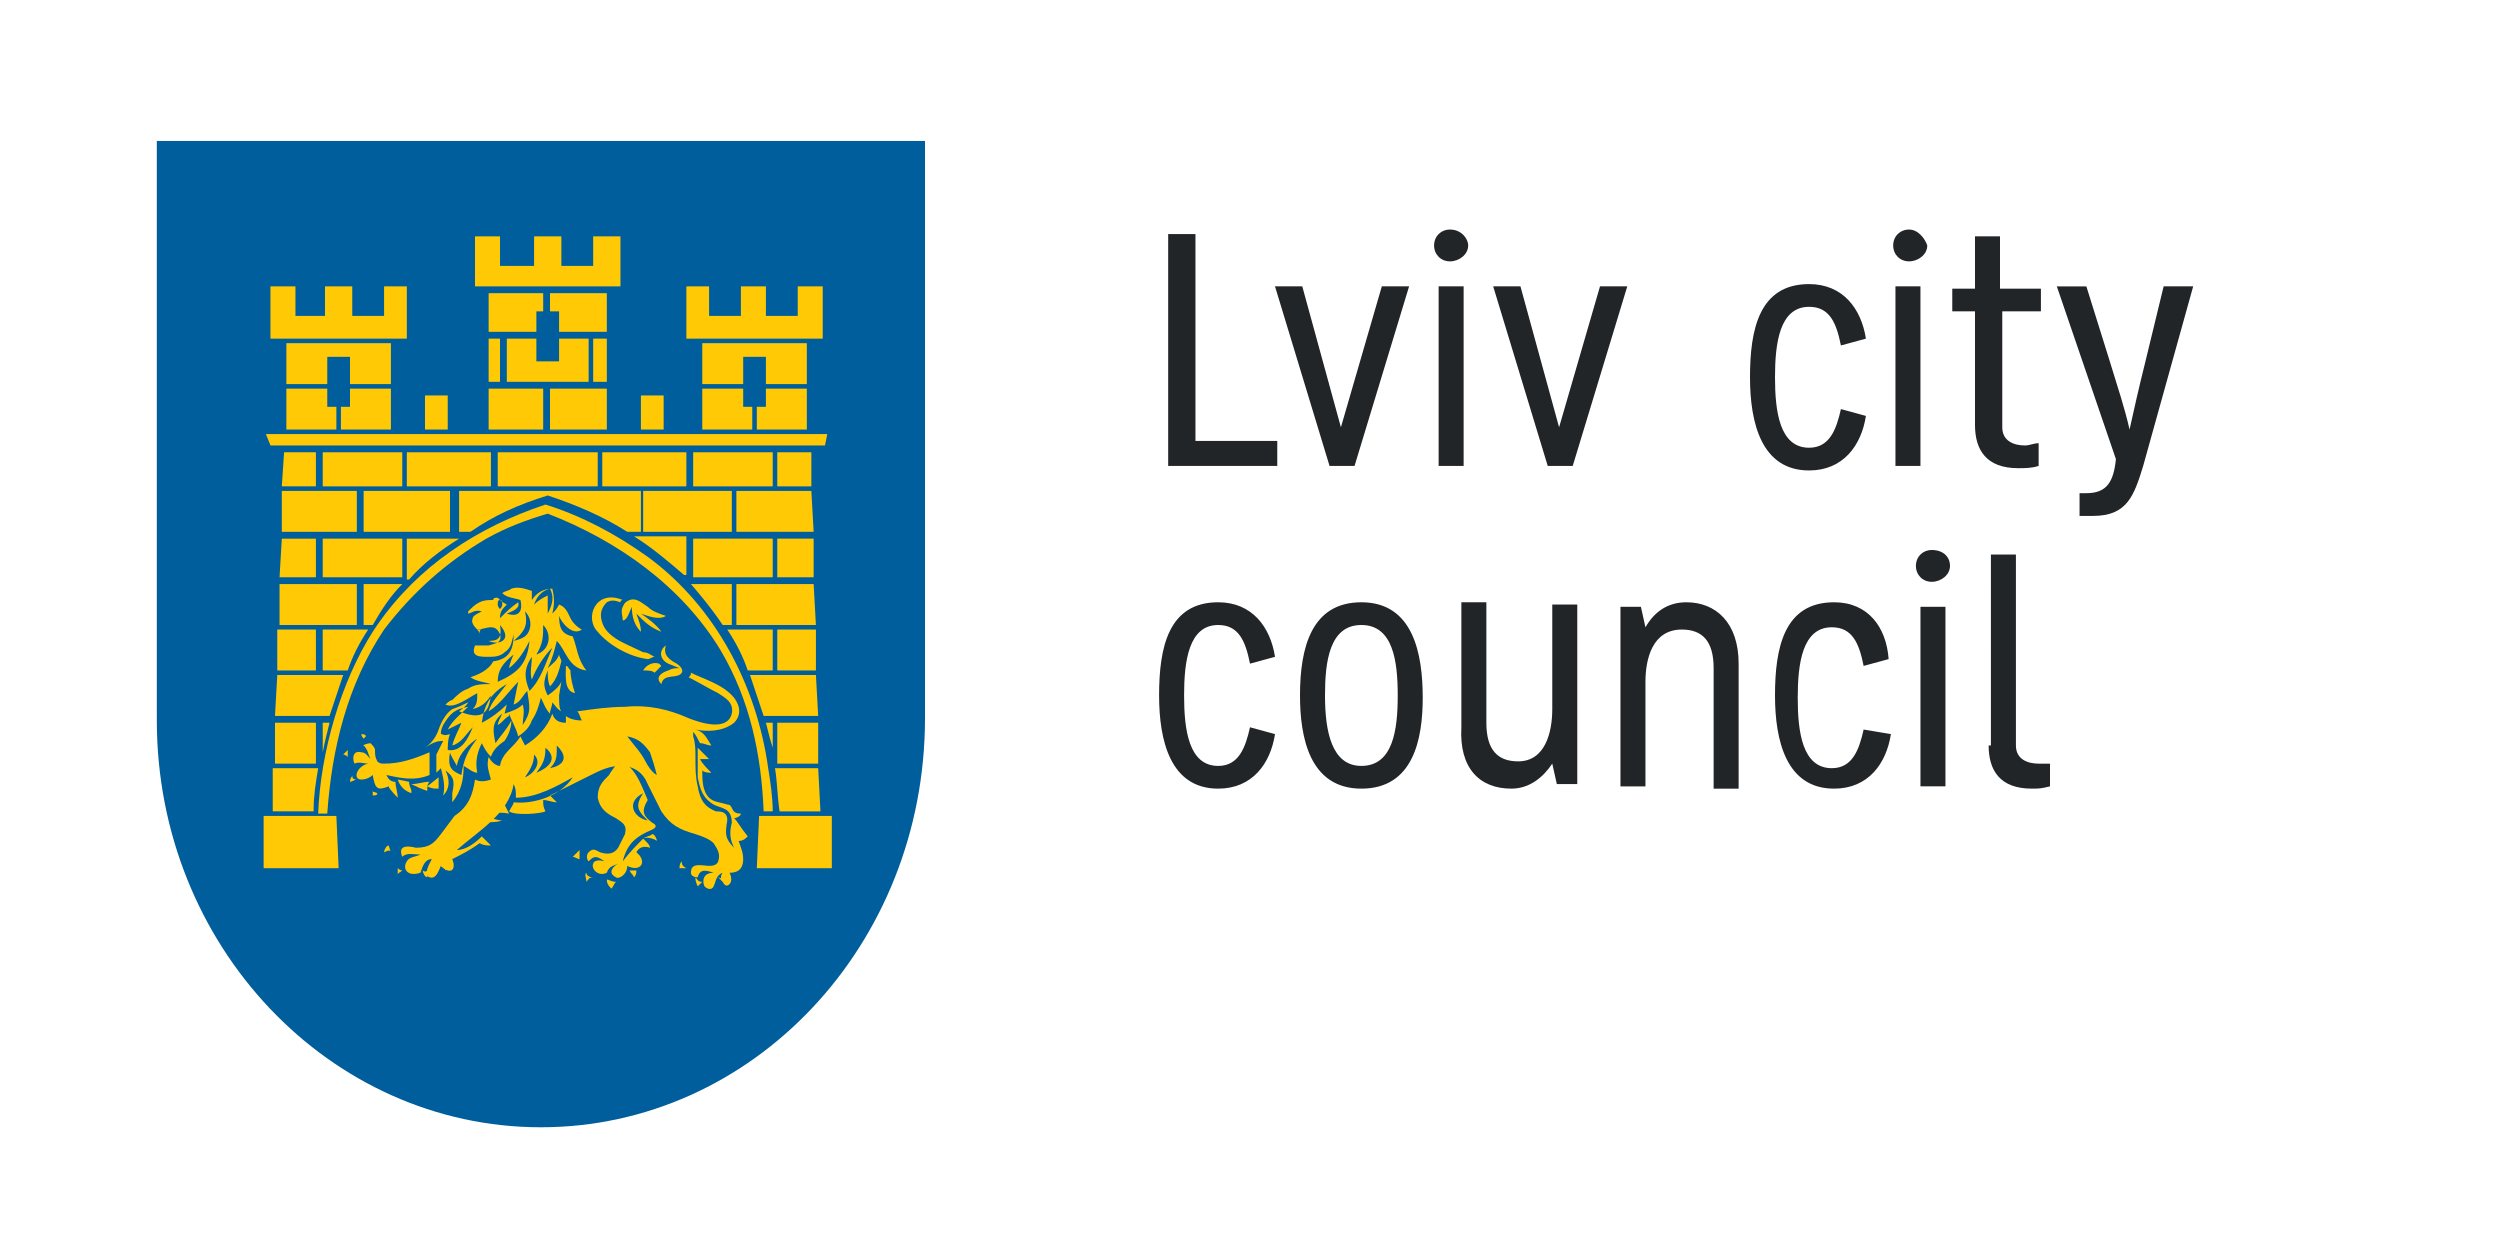 <svg version="1.1" xmlns="http://www.w3.org/2000/svg" xmlns:xlink="http://www.w3.org/1999/xlink" width="110" height="55" viewBox="0 0 110 55">
<style type="text/css">
	.st0{fill-rule:evenodd;clip-rule:evenodd;fill:#005E9C;}
	.st1{fill-rule:evenodd;clip-rule:evenodd;fill:#FFCA05;}
	.st2{fill-rule:evenodd;clip-rule:evenodd;fill:#212527;}
</style>
<g>
	<path class="st0" d="M40.7,31.6L40.7,31.6c0,10-7.6,18-16.9,18c-9.3,0-16.9-8-16.9-17.9l0-0.1h0V6.2h33.8L40.7,31.6L40.7,31.6
		L40.7,31.6z"/>
	<path class="st1" d="M19.6,38.3c0.1-0.1,0.1-0.2,0.1-0.3c0,0.1-0.2,0.1-0.3,0.1C19.5,38.2,19.6,38.2,19.6,38.3L19.6,38.3z"/>
	<path class="st1" d="M22.4,35.8c-0.1-0.2-0.2-0.4-0.3-0.6c-0.1,0.2-0.5,0.6-0.6,0.7C21.5,35.8,21.9,35.7,22.4,35.8L22.4,35.8z"/>
	<path class="st1" d="M18.8,38.6c0-0.1,0.1-0.2,0.1-0.3c-0.1,0-0.2,0.1-0.3,0C18.6,38.4,18.7,38.6,18.8,38.6L18.8,38.6z"/>
	<path class="st1" d="M21.4,35.9c-0.1,0.1-0.2,0.2-0.3,0.2c0.3,0.1,0.7,0.1,1,0C21.9,36.1,21.6,36,21.4,35.9L21.4,35.9z"/>
	<path class="st1" d="M28.9,37c0-0.1-0.1-0.3-0.2-0.3c-0.1,0.1-0.3,0.1-0.4,0.2C28.4,36.8,28.8,36.9,28.9,37L28.9,37z"/>
	<path class="st1" d="M15.1,33.2c0.1,0,0.2,0.1,0.2,0.1c0-0.1,0-0.2,0-0.3C15.3,33,15.2,33.1,15.1,33.2L15.1,33.2z"/>
	<path class="st1" d="M15.5,34.1c0,0.1-0.1,0.1-0.1,0.3c0.1,0,0.2-0.1,0.3-0.1C15.5,34.3,15.5,34.2,15.5,34.1L15.5,34.1z"/>
	<path class="st1" d="M25.5,37.4c-0.1,0.1-0.2,0.2-0.3,0.3c0.1,0,0.2,0.1,0.3,0.1C25.5,37.6,25.5,37.5,25.5,37.4L25.5,37.4z"/>
	<path class="st1" d="M17.7,38.3c-0.1,0-0.2-0.1-0.2-0.1c0,0.1,0,0.2,0,0.3C17.5,38.4,17.6,38.4,17.7,38.3L17.7,38.3z"/>
	<path class="st1" d="M17.2,37.5c0,0-0.1-0.3-0.1-0.3c-0.1,0-0.2,0.2-0.2,0.3C17.1,37.4,17.2,37.4,17.2,37.5L17.2,37.5z"/>
	<path class="st1" d="M32.3,36c0.1,0,0.3-0.1,0.3-0.2c-0.5,0-0.3-0.4-0.6-0.4c-0.3-0.1-0.6-0.1-0.8-0.3c-0.3-0.3-0.3-0.8-0.3-1.2
		c0.1,0.1,0.3,0.1,0.4,0.1c-0.2-0.2-0.4-0.4-0.5-0.6c0.1,0,0.3,0,0.4,0c-0.1-0.1-0.5-0.5-0.5-0.5c0,0.2,0,0.3,0,0.5
		c0,0.3,0,0.6,0,0.8c0.1,0.5,0.2,0.9,0.7,1.2c0.2,0.1,0.3,0.1,0.5,0.2c0.2,0.1,0.3,0.3,0.3,0.6c-0.1,0.4-0.1,0.7,0.1,1.1
		c-0.4-0.4-0.4-0.6-0.3-1.2c0-0.1,0-0.2-0.1-0.3c-0.1-0.1-0.3-0.1-0.4-0.1c-0.5-0.2-0.7-0.5-0.8-1.1c-0.1-0.4-0.1-0.8-0.1-1.3
		c0-0.3,0-0.6-0.1-0.9v0l0-0.2c0.1,0.1,0.2,0.3,0.3,0.5c0.2,0,0.3,0.1,0.5,0.1c-0.2-0.3-0.3-0.6-0.7-0.7c0.5,0.1,1.2,0.1,1.7-0.3
		c0.3-0.3,0.3-0.7,0-1.1c-0.5-0.6-1.3-0.8-1.9-1.1c0,0.1,0,0.1-0.1,0.2c0.4,0.2,0.9,0.5,1.3,0.7c0.3,0.2,0.7,0.4,0.6,0.9
		c-0.2,0.8-1.4,0.4-1.9,0.2c-0.9-0.4-1.8-0.6-2.8-0.5c-0.7,0-1.4,0.1-2.1,0.2c0.1,0.1,0.1,0.2,0.2,0.4c-0.5,0-0.7-0.2-0.7-0.2
		c0,0.1,0,0.2,0,0.3c-0.3,0-0.5-0.1-0.6-0.4c-0.2,0.6-0.7,1.1-1.2,1.4l-0.2-0.4c-0.3,0.5-0.8,0.7-0.9,1.3c-0.2,0-0.4-0.2-0.5-0.4
		c-0.1,0.4,0,0.6,0.1,1c-0.3,0.1-0.5,0.1-0.7,0c-0.1,0.7-0.3,1.2-0.9,1.6l-0.6,0.8c-0.3,0.4-0.5,0.6-1.1,0.6
		c-0.4-0.1-0.8-0.1-0.6,0.4l0,0c0.2-0.2,0.5-0.1,0.8-0.1c-0.2,0.1-0.5,0.1-0.6,0.3c-0.2,0.3,0,0.7,0.6,0.5c0.1-0.3,0.2-0.6,0.5-0.6
		c-0.1,0.2-0.4,0.7-0.1,0.8c0.3,0.1,0.4-0.3,0.5-0.5c0.4,0.4,0.7,0.2,0.5-0.3c0.4-0.2,0.8-0.4,1.2-0.7c0.2,0.1,0.3,0.1,0.5,0.1l0,0
		c-0.1-0.1-0.3-0.3-0.4-0.4c-0.3,0.3-0.7,0.6-1.1,0.6c0.9-0.8,2.3-1.6,2.5-2.9c0.1,0.2,0.1,0.3,0.1,0.6c0.9,0,1.8-0.5,2.5-0.9
		c-0.5,0.8-1.7,1.2-2.6,1.1c0,0.1-0.1,0.2-0.2,0.4c0.3,0.2,1.4,0.1,1.6,0c-0.1-0.2-0.1-0.3-0.1-0.5c0.2,0,0.4,0.1,0.6,0.1
		c-0.1-0.1-0.2-0.2-0.3-0.3l1.8-0.9c0.4-0.2,0.8-0.4,1.3-0.4c0.6,0,1,0.3,1.2,0.8c0.2,0.4,0.4,0.8,0.6,1.2c0.4,0.6,0.8,0.8,1.5,1
		c0.3,0.1,0.6,0.2,0.8,0.4c0.2,0.3,0.3,0.5,0.2,0.8c-0.2,0.5-1.2-0.2-1.2,0.5c0,0.1,0.1,0.2,0.3,0.2c0.1-0.4,0.4-0.3,0.7-0.2
		c-0.5,0-0.5,0.4-0.4,0.6c0.1,0.1,0.3,0.2,0.4,0c0.1-0.2,0.1-0.5,0.4-0.6c-0.1,0.1-0.1,0.3,0,0.4c0.1,0.2,0.2,0.2,0.3,0.1
		c0.1-0.1,0.1-0.3,0-0.5c0.5,0,0.6-0.3,0.6-0.6c0-0.3-0.1-0.5-0.2-0.8c0.2,0,0.3-0.1,0.4-0.2C32.5,36.3,32.5,36.2,32.3,36L32.3,36z
		 M23.1,34.2c0.2-0.3,0.4-0.6,0.4-1C23.9,33.6,23.4,34.1,23.1,34.2L23.1,34.2L23.1,34.2z M23.6,34c0.5-0.2,1-0.6,0.4-1.1
		C24,33.4,23.9,33.6,23.6,34L23.6,34L23.6,34z M24.2,33.8c0.3-0.3,0.3-0.5,0.3-1C25.1,33.4,24.7,33.7,24.2,33.8L24.2,33.8L24.2,33.8
		z M28.4,33.5c-0.2-0.4-0.5-0.7-0.8-1.1c0.5,0.1,0.7,0.3,1,0.7c0.1,0.3,0.2,0.6,0.3,1C28.7,34,28.5,33.7,28.4,33.5L28.4,33.5
		L28.4,33.5z"/>
	<path class="st1" d="M31.6,38.6c0.1,0.1,0.1,0.1,0.2,0.2c0-0.1,0-0.2,0.1-0.3C31.8,38.6,31.8,38.7,31.6,38.6L31.6,38.6z"/>
	<path class="st1" d="M32.4,38.2c0.1-0.1,0.1-0.2,0.1-0.3c-0.1,0.1-0.1,0.1-0.2,0.1L32.4,38.2L32.4,38.2z"/>
	<path class="st1" d="M16.1,32.4c0-0.1-0.2-0.1-0.2-0.1c0,0.1,0.1,0.2,0.1,0.2C16,32.5,16.1,32.4,16.1,32.4L16.1,32.4z"/>
	<path class="st1" d="M31.3,33.4C31.2,33.4,31.2,33.4,31.3,33.4L31.3,33.4L31.3,33.4L31.3,33.4z"/>
	<path class="st1" d="M30.6,38.6c0,0.1,0,0.2,0.1,0.4c0.1-0.1,0.1-0.1,0.2-0.2C30.7,38.8,30.7,38.7,30.6,38.6L30.6,38.6z"/>
	<path class="st1" d="M26.7,38.7c0,0.2,0.1,0.3,0.2,0.4c0.1-0.1,0.1-0.2,0.2-0.3C26.9,38.8,26.8,38.7,26.7,38.7L26.7,38.7z"/>
	<path class="st1" d="M27.7,38.3c0.1,0.2,0.1,0.1,0.2,0.3c0.1-0.1,0.1-0.2,0.1-0.3C27.9,38.3,27.9,38.3,27.7,38.3L27.7,38.3z"/>
	<path class="st1" d="M26.1,38.6c-0.2,0-0.3-0.1-0.3-0.2c-0.1,0.1,0,0.2,0,0.4C25.9,38.7,25.9,38.6,26.1,38.6L26.1,38.6z"/>
	<path class="st1" d="M30,37.9c-0.1,0.1-0.1,0.2-0.1,0.3c0.1,0,0.2,0,0.3,0C30,38.1,30,38,30,37.9L30,37.9z"/>
	<path class="st1" d="M28.6,37.3c0-0.1-0.1-0.2-0.2-0.3l-0.1-0.1c-0.3,0.3-0.6,0.6-0.9,1c0.2-0.8,0.6-1.1,1.3-1.4
		c0.2-0.1,0.2-0.2,0-0.3c-0.4-0.3-0.5-0.5-0.2-1c-0.3-0.7-0.6-1.6-1.3-1.7c-0.1,0.2-0.3,0.4-0.4,0.6c-0.3,0.3-0.5,0.5-0.5,1
		c0.1,0.5,0.4,0.7,0.8,0.9c0.3,0.2,0.5,0.3,0.4,0.7c-0.1,0.2-0.2,0.4-0.3,0.6c-0.2,0.3-0.5,0.3-0.8,0.2c-0.2-0.1-0.3-0.2-0.5,0
		c-0.1,0.1-0.1,0.3,0,0.4c0.2-0.2,0.3-0.3,0.7,0c-0.3-0.1-0.5,0-0.5,0.1c-0.1,0.2,0.2,0.6,0.6,0.4c0.1-0.3,0.3-0.3,0.5-0.4
		c-0.2,0.1-0.5,0.4-0.1,0.6c0.1,0.1,0.5-0.1,0.5-0.5c0.6,0.3,0.9-0.2,0.4-0.6C28.1,37.3,28.3,37.2,28.6,37.3L28.6,37.3z M28.3,34.9
		c-0.4,0.6-0.2,0.8,0.2,1.2C27.9,36,27.5,35.3,28.3,34.9L28.3,34.9L28.3,34.9z"/>
	<path class="st1" d="M17.1,34.6c0,0.1,0.4,0.5,0.4,0.5c0-0.2-0.1-0.5-0.1-0.7c-0.2,0-0.3-0.1-0.4-0.3c0.5,0.1,1.2,0.3,1.9,0
		c0-0.3,0-0.7,0-1c-0.7,0.3-1.3,0.5-2,0.5c-0.1,0-0.2,0-0.3-0.1c-0.1-0.2-0.1-0.3-0.1-0.5c0-0.1-0.1-0.2-0.2-0.3
		c-0.1,0-0.4,0.1-0.3,0.1c0.2,0.2,0.2,0.4,0.3,0.6c-0.1-0.1-0.2-0.3-0.4-0.3c-0.4-0.1-0.4,0.3-0.3,0.5c0.2-0.1,0.4,0,0.6,0
		c-0.5,0.1-0.7,0.7-0.3,0.7c0.2,0,0.4-0.1,0.5-0.2C16.5,34.7,16.6,34.8,17.1,34.6L17.1,34.6z"/>
	<path class="st1" d="M24.9,29.3c0,0.4-0.1,1.1,0.4,1.2c-0.1-0.3-0.2-0.7-0.2-1C25,29.4,25,29.3,24.9,29.3L24.9,29.3z"/>
	<path class="st1" d="M19.5,32.6c-0.1,0.2-0.2,0.4-0.3,0.6c0,0.3,0,0.5,0,0.8l0.2-0.2c0.1,0.4,0.2,0.8,0.1,1.2
		c0.3-0.3,0.3-0.7,0.1-1.1c0.4,0.3,0.4,0.5,0.3,1c0,0.1,0,0.2,0,0.4c0.4-0.5,0.5-1,0.5-1.6c0.2,0.1,0.4,0.3,0.6,0.3
		c-0.1-0.5,0-0.9,0.2-1.3c0.1,0.2,0.2,0.4,0.4,0.6c0.1-0.3,0.3-0.5,0.6-0.7c0.2-0.3,0.3-0.6,0.3-0.9c-0.2,0.4-0.5,0.7-0.7,1
		c-0.1-0.5-0.2-0.9,0.3-1.3c-0.1,0.2-0.2,0.4-0.2,0.5c0.2-0.1,0.3-0.3,0.5-0.4l0-0.1c0.1,0.3,0.3,0.6,0.4,1c0.3-0.2,0.5-0.4,0.6-0.7
		c0.2-0.3,0.3-0.6,0.4-1c0.1,0.2,0.2,0.5,0.4,0.7c0-0.2,0.1-0.3,0.1-0.5c0.1,0.1,0.2,0.3,0.4,0.4c-0.1-0.1-0.1-0.4-0.1-0.7L24.7,30
		c-0.1,0.2-0.3,0.4-0.6,0.6c-0.2-0.4-0.2-0.6,0-1.1c0,0.2,0,0.5,0.1,0.7c0.3-0.3,0.4-0.7,0.5-1.1c0-0.1-0.1-0.2-0.1-0.3
		c-0.1,0.3-0.3,0.4-0.5,0.6c0.2-0.4,0.3-0.8,0.4-1.2c0.4,0.4,0.5,1.2,1.3,1.3c-0.4-0.5-0.4-1-0.6-1.5c-0.5-0.1-0.6-0.4-0.6-0.9
		c0.1,0.3,0.6,0.9,1,0.6c-0.2-0.1-0.4-0.3-0.5-0.5c-0.1-0.2-0.2-0.5-0.5-0.6l0,0c-0.1,0.2-0.2,0.3-0.3,0.4c0.1-0.4,0.1-0.7,0-1.1
		c-0.4,0-0.7,0.2-0.9,0.5c0-0.1,0-0.2,0-0.4c-0.3-0.1-0.6-0.2-0.9-0.1c-0.1,0.1-0.3,0.1-0.4,0.2c0.2,0.2,0.5,0.2,0.8,0.3
		c0.1,0.4,0,0.8-0.6,0.6c0.2-0.1,0.6-0.2,0.5-0.5c-0.3,0.2-0.5,0.4-0.8,0.7c0-0.3,0.1-0.4,0.3-0.6c-0.2-0.1-0.3-0.2-0.4-0.3
		c-0.1,0-0.2,0-0.2,0.1c-0.2,0-0.4,0-0.6,0.1c-0.2,0.1-0.3,0.2-0.5,0.4c0,0,0,0.1,0,0.1c0.1,0,0.3-0.2,0.6-0.1
		c-0.2,0.1-0.4,0.2-0.4,0.3c-0.1,0.2,0.1,0.4,0.2,0.5c0.2,0,0.4-0.1,0.6-0.1c0.2,0,0.3,0.1,0.4,0.3c0.1,0.4-0.2,0.4-0.5,0.5
		c-0.2,0-0.4,0-0.6,0l0,0c-0.2,0.5,0.2,0.5,0.6,0.5c0.2,0,0.5,0,0.7-0.2c0.3-0.2,0.3-0.4,0.4-0.8c0,0.7-0.2,1.1-0.9,1.2
		c-0.2,0.4-0.7,0.6-1,0.7c0.3,0.2,0.6,0.2,0.9,0.3c-0.4,0-0.7,0-1,0.2c-0.3,0.1-0.5,0.3-0.7,0.5c-0.1,0-0.3,0.2-0.3,0.2
		c0.4,0.2,1-0.3,1.4-0.5c0,0.3,0,0.5-0.2,0.7l0,0h0c0.4-0.1,0.6-0.3,0.8-0.6c-0.1,0.8-0.4,1.1-1.4,0.7c0.1-0.1,0.3-0.2,0.4-0.4
		c-0.2,0.1-0.4,0.2-0.7,0.3c-0.3,0.2-0.5,0.6-0.6,0.9c-0.1,0.3-0.3,0.6-0.6,0.8C19,32.7,19.2,32.6,19.5,32.6L19.5,32.6z M21.9,26.6
		c0-0.1,0-0.2,0.1-0.2c0.1,0,0.1,0.1,0.1,0.2c0,0.1-0.1,0.2-0.1,0.2C22,26.8,21.9,26.7,21.9,26.6L21.9,26.6L21.9,26.6z M21.5,28.2
		c0.4,0,0.6-0.1,0.5-0.7C22.6,28.2,21.9,28.4,21.5,28.2L21.5,28.2L21.5,28.2z M24.3,28.5c-0.4,0.4-0.7,0.9-0.9,1.4
		c-0.1-0.3,0-0.6,0-1c-0.4,0.6-0.3,1-0.1,1.5C23.8,29.9,24,29.2,24.3,28.5L24.3,28.5L24.3,28.5z M23.9,27.5c0.4,0.4,0.3,1.1-0.3,1.3
		C23.9,28.3,23.9,28,23.9,27.5L23.9,27.5L23.9,27.5z M24.2,25.9c0.2,0.4,0.1,0.7-0.1,1.1c0-0.3,0-0.5,0-0.8h0
		c-0.2,0.1-0.4,0.2-0.6,0.4C23.6,26.3,23.8,26,24.2,25.9L24.2,25.9L24.2,25.9z M23.1,26.9c0.2,0.2,0.3,0.5,0.2,0.8
		c-0.1,0.3-0.3,0.4-0.7,0.5C23.2,27.7,23.2,27.4,23.1,26.9L23.1,26.9L23.1,26.9z M22.6,28.8c-0.5,0.4-0.7,0.7-0.7,1.2
		c0.9-0.4,1.3-0.8,1.4-1.8c-0.2,0.4-0.5,0.9-0.9,1.2C22.4,29.3,22.5,29,22.6,28.8L22.6,28.8L22.6,28.8z M22.3,30.1
		c-0.3,0.4-0.7,0.8-0.8,1.2c0.5-0.3,0.9-0.9,1.3-1.3l-0.2,1c0.3-0.1,0.4-0.4,0.6-0.6c0.1,0.7,0.2,0.9-0.2,1.5c0-0.3,0.1-0.6,0-0.9
		c-0.2,0.2-0.5,0.3-0.8,0.4l0.1-0.4c-0.3,0.3-0.7,0.6-1.1,0.8C21.3,31,21.6,30.5,22.3,30.1L22.3,30.1L22.3,30.1z M21,32.5
		c-0.3,0.2-0.8,0.6-0.9,1.2c-0.1-0.2-0.3-0.5-0.3-0.6c-0.1,0.6,0,0.8,0.5,1C20.4,33.4,20.6,33,21,32.5L21,32.5L21,32.5z M19.5,31.9
		c0.3-0.5,0.5-0.7,1.1-0.8c-0.3,0.3-0.7,0.6-0.9,1c0.2-0.1,0.4-0.2,0.6-0.3c-0.1,0.3-0.3,0.6-0.4,1c0.4-0.1,0.6-0.5,0.9-0.8
		c-0.2,0.5-0.5,1.1-1.1,1c0-0.1,0-0.5,0.1-0.7c-0.3,0.1-0.3,0-0.4,0C19.4,32.2,19.4,32.1,19.5,31.9L19.5,31.9L19.5,31.9z"/>
	<path class="st1" d="M28.3,29.5L28.3,29.5c0.2,0,0.4,0,0.5,0.1c0.1-0.1,0.2-0.2,0.3-0.3c0,0-0.1-0.1-0.1-0.1
		C28.7,29.1,28.4,29.3,28.3,29.5L28.3,29.5z"/>
	<path class="st1" d="M21.1,27.9c0-0.1,0-0.2,0.1-0.2c-0.1,0-0.1,0-0.2,0C21,27.7,21.1,27.8,21.1,27.9L21.1,27.9z"/>
	<path class="st1" d="M26.3,27.8c0.5,0.6,1.4,1.1,2.2,1.2c0.1,0,0.2-0.1,0.3-0.1c-0.2-0.1-0.3-0.2-0.5-0.2c-0.4-0.2-0.9-0.4-1.2-0.6
		c-0.3-0.2-0.5-0.4-0.6-0.7c-0.1-0.3-0.1-0.6,0.2-0.9c0.2-0.1,0.3-0.1,0.6,0c0-0.1,0.1-0.1,0.1-0.1C26.2,25.9,25.7,27.2,26.3,27.8
		L26.3,27.8z"/>
	<path class="st1" d="M29.6,29.1c-0.3-0.2-0.4-0.4-0.3-0.7C29,28.6,29,29,29.4,29.2l0.5,0.2c-0.2,0-0.3,0-0.5,0.1
		c-0.3,0.1-0.6,0.3-0.3,0.6c0.1-0.5,0.7-0.2,0.9-0.5C30.1,29.4,29.8,29.2,29.6,29.1L29.6,29.1z"/>
	<path class="st1" d="M18.9,34.4c-0.3,0-0.5,0.1-0.8,0.1c0.2,0.1,0.4,0.2,0.7,0.3C18.8,34.6,18.8,34.5,18.9,34.4L18.9,34.4
		L18.9,34.4z"/>
	<path class="st1" d="M16.6,34.9c-0.2-0.1-0.2,0-0.2-0.2c0,0.1,0,0.2,0,0.3C16.5,35,16.6,35,16.6,34.9L16.6,34.9z"/>
	<path class="st1" d="M19.3,34.7c0-0.2,0-0.3,0-0.5l-0.5,0.4C19,34.7,19.1,34.7,19.3,34.7L19.3,34.7z"/>
	<path class="st1" d="M18,34.4l-0.5-0.1c0.1,0.3,0.3,0.5,0.6,0.6l0-0.1C18.1,34.7,18,34.6,18,34.4L18,34.4z"/>
	<path class="st1" d="M27.7,26.4c-0.2,0.1-0.2,0.1-0.3,0.3c-0.1,0.2,0,0.4,0,0.6c0.2,0,0.3-0.4,0.4-0.6c0,0.4,0.1,0.8,0.4,1.1
		c0-0.3-0.1-0.5-0.2-0.8c0.4,0.4,0.6,0.6,1.1,0.8l0,0c-0.2-0.3-0.6-0.6-0.9-0.8c0.3,0.1,0.8,0.3,1.1,0.1c-0.3-0.1-0.6-0.2-0.8-0.4
		C28.2,26.5,28,26.3,27.7,26.4L27.7,26.4z"/>
	<polygon class="st1" points="30.9,17.1 30.9,18.9 33.1,18.9 33.1,17.9 32.7,17.9 32.7,17.1 30.9,17.1 	"/>
	<path class="st1" d="M34.1,33.8c0.1,0.6,0.1,1.2,0.2,1.9h1.8l-0.1-1.9H34.1L34.1,33.8z"/>
	<polygon class="st1" points="28.2,18.9 29.2,18.9 29.2,17.4 28.2,17.4 28.2,18.9 	"/>
	<polygon class="st1" points="30.2,12.6 30.2,14.9 36.2,14.9 36.2,12.6 35.1,12.6 35.1,13.9 33.7,13.9 33.7,12.6 32.6,12.6 
		32.6,13.9 31.2,13.9 31.2,12.6 30.2,12.6 	"/>
	<polygon class="st1" points="12.4,23.4 15.7,23.4 15.7,21.6 12.4,21.6 12.4,23.4 	"/>
	<polygon class="st1" points="35.5,15.1 30.9,15.1 30.9,16.9 32.7,16.9 32.7,15.7 33.7,15.7 33.7,16.9 35.5,16.9 35.5,15.1 	"/>
	<path class="st1" d="M15.1,29.7h-2.9l-0.1,1.8h2.4C14.7,30.9,14.9,30.3,15.1,29.7L15.1,29.7z"/>
	<path class="st1" d="M12,35.7h1.8v-0.1c0-0.6,0.1-1.2,0.2-1.8h-2L12,35.7L12,35.7z"/>
	<polygon class="st1" points="33.3,38.2 36.6,38.2 36.6,35.9 33.4,35.9 33.3,38.2 	"/>
	<polygon class="st1" points="11.6,38.2 14.9,38.2 14.8,35.9 11.6,35.9 11.6,38.2 	"/>
	<polygon class="st1" points="18.7,18.9 19.7,18.9 19.7,17.4 18.7,17.4 18.7,18.9 	"/>
	<path class="st1" d="M35.9,29.7H33c0.2,0.6,0.4,1.2,0.6,1.8H36L35.9,29.7L35.9,29.7z"/>
	<path class="st1" d="M34,31.8h-0.3c0.1,0.4,0.2,0.8,0.3,1.1V31.8L34,31.8z"/>
	<polygon class="st1" points="33.7,17.9 33.3,17.9 33.3,18.9 35.5,18.9 35.5,17.1 33.7,17.1 33.7,17.9 	"/>
	<polygon class="st1" points="20.9,10.4 20.9,12.6 27.3,12.6 27.3,10.4 26.1,10.4 26.1,11.7 24.7,11.7 24.7,10.4 23.5,10.4 
		23.5,11.7 22,11.7 22,10.4 20.9,10.4 	"/>
	<polygon class="st1" points="15.4,17.9 15,17.9 15,18.9 17.2,18.9 17.2,17.1 15.4,17.1 15.4,17.9 	"/>
	<polygon class="st1" points="36.3,19.6 36.4,19.1 11.7,19.1 11.9,19.6 36.3,19.6 	"/>
	<polygon class="st1" points="12.6,17.1 12.6,18.9 14.8,18.9 14.8,17.9 14.4,17.9 14.4,17.1 12.6,17.1 	"/>
	<polygon class="st1" points="17.2,15.1 12.6,15.1 12.6,16.9 14.4,16.9 14.4,15.7 15.4,15.7 15.4,16.9 17.2,16.9 17.2,15.1 	"/>
	<polygon class="st1" points="11.9,12.6 11.9,14.9 17.9,14.9 17.9,12.6 16.9,12.6 16.9,13.9 15.5,13.9 15.5,12.6 14.3,12.6 
		14.3,13.9 13,13.9 13,12.6 11.9,12.6 	"/>
	<polygon class="st1" points="21.5,18.9 23.9,18.9 23.9,17.1 21.5,17.1 21.5,18.9 	"/>
	<polygon class="st1" points="24.2,18.9 26.7,18.9 26.7,17.1 24.2,17.1 24.2,18.9 	"/>
	<polygon class="st1" points="25.9,14.9 24.6,14.9 24.6,15.9 23.6,15.9 23.6,14.9 22.3,14.9 22.3,16.8 25.9,16.8 25.9,14.9 	"/>
	<polygon class="st1" points="26.1,16.8 26.7,16.8 26.7,14.9 26.1,14.9 26.1,16.8 	"/>
	<polygon class="st1" points="26.7,12.9 24.2,12.9 24.2,13.7 24.6,13.7 24.6,14.6 26.7,14.6 26.7,12.9 	"/>
	<polygon class="st1" points="21.5,16.8 22,16.8 22,14.9 21.5,14.9 21.5,16.8 	"/>
	<polygon class="st1" points="23.6,13.7 23.9,13.7 23.9,12.9 21.5,12.9 21.5,14.6 23.6,14.6 23.6,13.7 	"/>
	<path class="st1" d="M14.5,31.8h-0.3l0,1.3C14.3,32.6,14.4,32.2,14.5,31.8L14.5,31.8z"/>
	<polygon class="st1" points="30.5,25.4 34,25.4 34,23.7 30.5,23.7 30.5,25.4 	"/>
	<polygon class="st1" points="32.4,25.7 32.4,27.5 35.9,27.5 35.8,25.7 32.4,25.7 	"/>
	<polygon class="st1" points="35.9,29.5 35.9,27.7 34.2,27.7 34.2,29.5 35.9,29.5 	"/>
	<polygon class="st1" points="34.2,19.9 34.2,21.4 35.7,21.4 35.7,19.9 34.2,19.9 	"/>
	<path class="st1" d="M30.2,25.4v-1.8l-2.3,0c0.8,0.5,1.5,1.1,2.2,1.7H30.2L30.2,25.4z"/>
	<polygon class="st1" points="28.3,23.4 32.2,23.4 32.2,21.6 28.3,21.6 28.3,23.4 	"/>
	<polygon class="st1" points="32.4,23.4 35.8,23.4 35.7,21.6 32.4,21.6 32.4,23.4 	"/>
	<polygon class="st1" points="34.2,23.7 34.2,25.4 35.8,25.4 35.8,23.7 34.2,23.7 	"/>
	<path class="st1" d="M34,29.5v-1.8h-2c0.4,0.6,0.7,1.2,0.9,1.8H34L34,29.5z"/>
	<polygon class="st1" points="36,33.6 36,31.8 34.2,31.8 34.2,33.6 36,33.6 	"/>
	<polygon class="st1" points="26.5,21.4 30.2,21.4 30.2,19.9 26.5,19.9 26.5,21.4 	"/>
	<path class="st1" d="M21.4,23.7c0.9-0.5,1.7-0.8,2.7-1.1c3.1,1.2,5.9,3.2,7.6,6c1.3,2.2,1.8,4.6,1.9,7.1H34c0-0.6-0.1-1.3-0.2-1.9
		c-0.5-3.6-2.3-7.1-5.3-9.3c-1.4-1-2.9-1.8-4.5-2.3c-3,1-5.6,2.7-7.4,5.3l-0.2,0.3c-1.4,2.2-2.3,5.3-2.4,8l0.4,0
		c0.2-2.9,0.9-5.7,2.5-8.1C18.2,26,19.7,24.7,21.4,23.7L21.4,23.7z"/>
	<path class="st1" d="M31.8,27.5h0.4v-1.8l-1.8,0C30.4,25.7,31.2,26.6,31.8,27.5L31.8,27.5z"/>
	<polygon class="st1" points="30.5,21.4 34,21.4 34,19.9 30.5,19.9 30.5,21.4 	"/>
	<path class="st1" d="M17.7,25.7H16v1.8h0.4C16.8,26.8,17.2,26.2,17.7,25.7L17.7,25.7z"/>
	<path class="st1" d="M12.2,29.5h1.7c0-0.6,0-1.2,0-1.8h-1.7L12.2,29.5L12.2,29.5z"/>
	<polygon class="st1" points="14.2,25.4 17.7,25.4 17.7,23.7 14.2,23.7 14.2,25.4 	"/>
	<polygon class="st1" points="12.3,25.4 13.9,25.4 13.9,23.7 12.4,23.7 12.3,25.4 	"/>
	<polygon class="st1" points="14.2,21.4 17.7,21.4 17.7,19.9 14.2,19.9 14.2,21.4 	"/>
	<polygon class="st1" points="13.9,31.8 12.1,31.8 12.1,33.6 13.9,33.6 13.9,31.8 	"/>
	<polygon class="st1" points="15.7,25.7 12.3,25.7 12.3,27.5 15.7,27.5 15.7,25.7 	"/>
	<polygon class="st1" points="17.9,21.4 21.6,21.4 21.6,19.9 17.9,19.9 17.9,21.4 	"/>
	<path class="st1" d="M20.2,23.7h-2.3v1.8H18C18.6,24.8,19.4,24.2,20.2,23.7L20.2,23.7z"/>
	<polygon class="st1" points="21.9,21.4 26.3,21.4 26.3,19.9 21.9,19.9 21.9,21.4 	"/>
	<path class="st1" d="M16.2,27.7h-2v1.8h1.1C15.5,28.9,15.8,28.3,16.2,27.7L16.2,27.7z"/>
	<path class="st1" d="M24.1,21.8c1.2,0.4,2.4,0.9,3.5,1.6h0.6v-1.8h-8v1.8h0.5C21.7,22.7,22.8,22.2,24.1,21.8L24.1,21.8z"/>
	<polygon class="st1" points="12.5,19.9 12.4,21.4 13.9,21.4 13.9,19.9 12.5,19.9 	"/>
	<polygon class="st1" points="16,23.4 19.8,23.4 19.8,21.6 16,21.6 16,23.4 	"/>
	<path class="st2" d="M87.5,32.8c0,1.1,0.5,1.9,1.9,1.9c0.3,0,0.4,0,0.8-0.1v-1c-0.2,0-0.3,0-0.5,0c-0.5,0-1-0.2-1-0.8v-8.4h-1.1
		V32.8L87.5,32.8z M85,24.2c-0.4,0-0.7,0.3-0.7,0.7c0,0.4,0.3,0.7,0.7,0.7c0.4,0,0.8-0.3,0.8-0.7C85.8,24.5,85.5,24.2,85,24.2
		L85,24.2L85,24.2z M85.6,26.7h-1.1v7.9h1.1V26.7L85.6,26.7L85.6,26.7z M80.7,26.5c-2.2,0-2.6,2-2.6,4.1c0,2,0.5,4.1,2.6,4.1
		c1.5,0,2.3-1.1,2.5-2.4L82,32.1c-0.2,0.9-0.5,1.7-1.4,1.7c-1.3,0-1.5-1.6-1.5-3.1c0-1.5,0.2-3.1,1.5-3.1c0.9,0,1.2,0.7,1.4,1.7
		l1.1-0.3C83,27.6,82.2,26.5,80.7,26.5L80.7,26.5L80.7,26.5z M74.2,26.5c-0.8,0-1.4,0.4-1.8,1.1l-0.2-0.9h-0.9v7.9h1.1v-4.6
		c0-1,0.3-2.3,1.6-2.3c0.9,0,1.4,0.5,1.4,1.7v5.3h1.1v-5.5C76.5,27.4,75.5,26.5,74.2,26.5L74.2,26.5L74.2,26.5z M66.5,34.7
		c0.8,0,1.4-0.5,1.8-1.1l0.2,0.9h0.9v-7.9h-1.1v4.6c0,1-0.3,2.3-1.5,2.3c-0.9,0-1.4-0.5-1.4-1.7v-5.3h-1.1v5.5
		C64.2,33.8,65.1,34.7,66.5,34.7L66.5,34.7L66.5,34.7z M59.9,27.5c1.4,0,1.6,1.6,1.6,3.1c0,1.5-0.2,3.1-1.6,3.1
		c-1.3,0-1.6-1.5-1.6-3.1C58.3,29.1,58.5,27.5,59.9,27.5L59.9,27.5L59.9,27.5z M59.9,26.5c-2.2,0-2.7,2-2.7,4.1
		c0,1.8,0.4,4.1,2.7,4.1c2.3,0,2.7-2.2,2.7-4C62.6,28.8,62.2,26.5,59.9,26.5L59.9,26.5L59.9,26.5z M53.6,26.5c-2.2,0-2.6,2-2.6,4.1
		c0,2,0.5,4.1,2.6,4.1c1.5,0,2.3-1.1,2.5-2.4l-1.1-0.3c-0.2,0.9-0.5,1.7-1.4,1.7c-1.3,0-1.5-1.6-1.5-3.1c0-1.5,0.2-3.1,1.5-3.1
		c0.9,0,1.2,0.7,1.4,1.7l1.1-0.3C55.9,27.6,55.1,26.5,53.6,26.5L53.6,26.5L53.6,26.5z"/>
	<path class="st2" d="M91.5,21.7v1c0.2,0,0.4,0,0.6,0c1.5,0,1.8-0.9,2.2-2.2l2.2-7.9h-1.3l-0.8,3.3c-0.3,1.2-0.5,2.1-0.7,3
		c-0.2-0.9-0.5-1.8-0.9-3.1l-1-3.2h-1.3l2.6,7.6c-0.1,1-0.4,1.5-1.3,1.5C91.8,21.7,91.6,21.7,91.5,21.7L91.5,21.7z M86.9,13.6v5.1
		c0,1.1,0.5,1.9,1.9,1.9c0.3,0,0.6,0,0.9-0.1v-1c-0.2,0-0.4,0.1-0.6,0.1c-0.5,0-1-0.2-1-0.8v-5.1h1.7v-1H88v-2.3h-1.1v2.3h-1v1H86.9
		L86.9,13.6L86.9,13.6z M84,10.1c-0.4,0-0.7,0.3-0.7,0.7c0,0.4,0.3,0.7,0.7,0.7c0.4,0,0.8-0.3,0.8-0.7C84.7,10.5,84.4,10.1,84,10.1
		L84,10.1L84,10.1z M84.5,12.6h-1.1v7.9h1.1V12.6L84.5,12.6L84.5,12.6z M79.6,12.5c-2.2,0-2.6,2-2.6,4.1c0,2,0.5,4.1,2.6,4.1
		c1.5,0,2.3-1.1,2.5-2.4L81,18c-0.2,0.9-0.5,1.7-1.4,1.7c-1.3,0-1.5-1.6-1.5-3.1c0-1.5,0.2-3.1,1.5-3.1c0.9,0,1.2,0.7,1.4,1.7
		l1.1-0.3C81.9,13.6,81.1,12.5,79.6,12.5L79.6,12.5L79.6,12.5z M71.6,12.6h-1.2l-1.8,6.2l-1.7-6.2h-1.2l2.4,7.9h1.1L71.6,12.6
		L71.6,12.6L71.6,12.6z M63.8,10.1c-0.4,0-0.7,0.3-0.7,0.7c0,0.4,0.3,0.7,0.7,0.7s0.8-0.3,0.8-0.7C64.6,10.5,64.3,10.1,63.8,10.1
		L63.8,10.1L63.8,10.1z M64.4,12.6h-1.1v7.9h1.1V12.6L64.4,12.6L64.4,12.6z M62,12.6l-2.4,7.9h-1.1l-2.4-7.9h1.2l1.7,6.2l1.8-6.2H62
		L62,12.6L62,12.6z M51.4,20.5h4.8v-1.1h-3.6v-9.1h-1.2V20.5L51.4,20.5L51.4,20.5z"/>
</g>
</svg>
